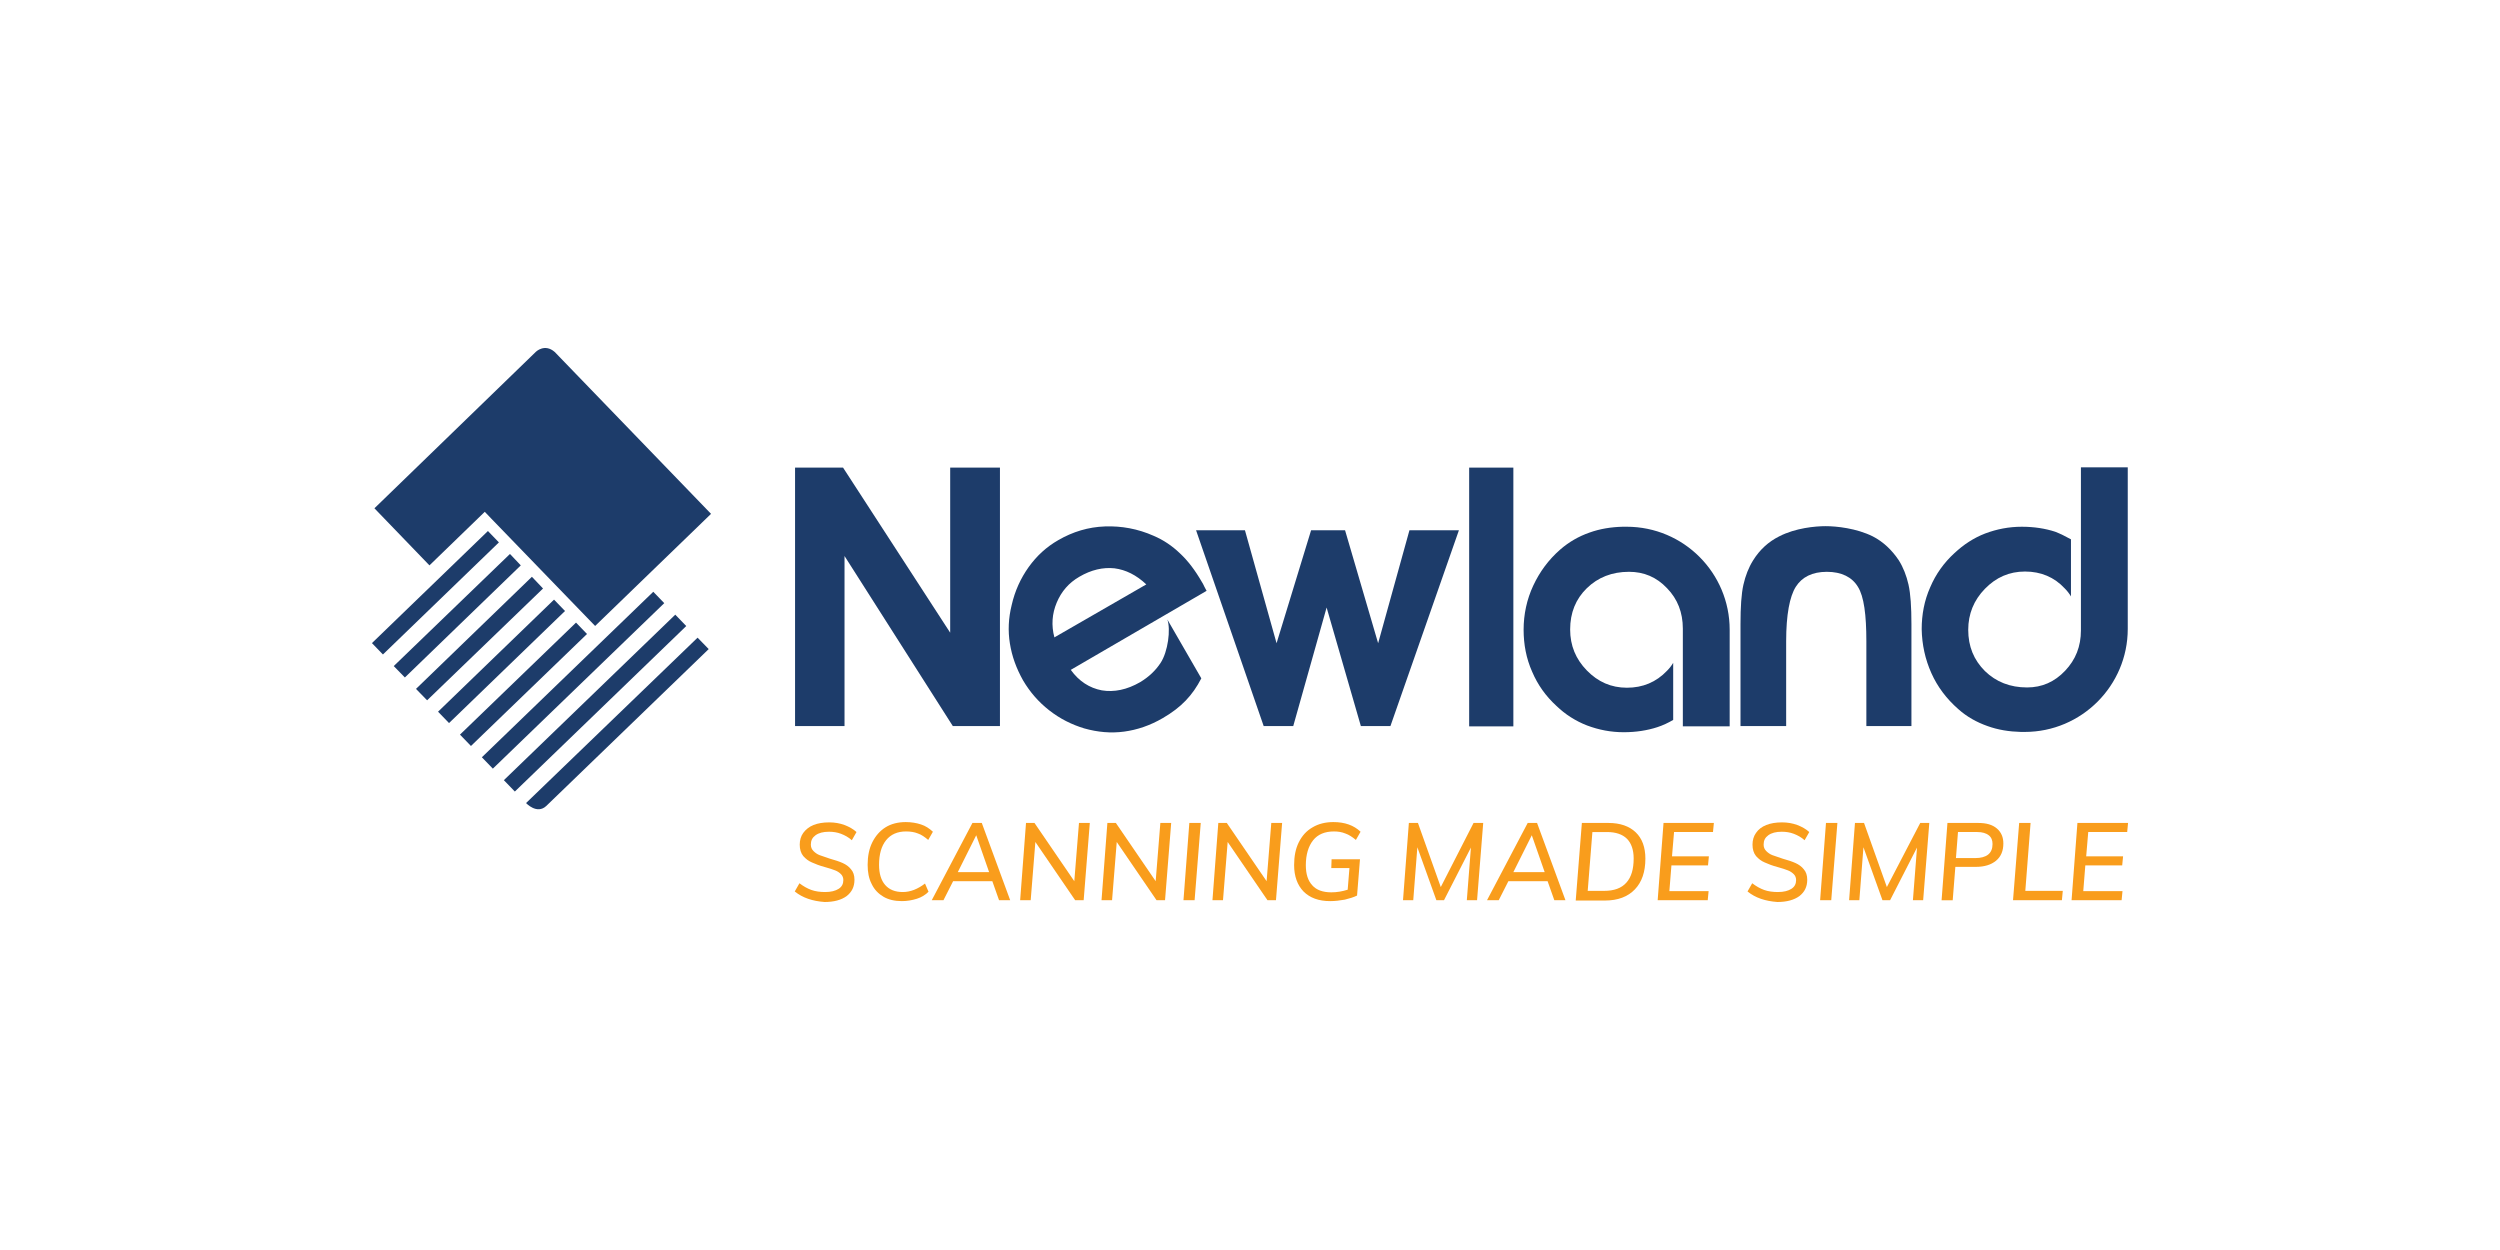 <?xml version="1.0" encoding="UTF-8"?><svg id="a" xmlns="http://www.w3.org/2000/svg" viewBox="0 0 400 200"><defs><style>.b{fill:#1d3c6a;}.c{fill:#f99d1c;}</style></defs><path class="b" d="M88.758,56.318l25.009,25.899-18.546,17.937-16.626-17.188-1.03-1.077-8.852,8.571-8.805-9.133,25.852-25.056s1.405-1.358,2.997.047"/><rect class="b" x="72.629" y="107.568" width="38.123" height="2.529" transform="translate(-49.867 94.227) rotate(-43.995)"/><rect class="b" x="76.148" y="111.232" width="38.123" height="2.529" transform="translate(-51.424 97.699) rotate(-43.995)"/><path class="b" d="M84.169,128.489l27.444-26.461,1.78,1.827-25.993,25.103c-1.499,1.405-3.232-.468-3.232-.468"/><rect class="b" x="56.766" y="93.576" width="25.805" height="2.529" transform="translate(-46.336 75.054) rotate(-44.02)"/><polygon class="b" points="63 106.571 64.78 108.397 83.326 90.46 81.593 88.633 63 106.571"/><polygon class="b" points="66.559 110.224 68.339 112.05 86.885 94.16 85.105 92.286 66.559 110.224"/><rect class="b" x="67.342" y="104.551" width="25.805" height="2.529" transform="translate(-50.991 85.486) rotate(-44.02)"/><rect class="b" x="70.856" y="108.223" width="25.805" height="2.529" transform="translate(-52.544 88.882) rotate(-43.987)"/><polygon class="b" points="135.124 116.172 127.209 116.172 127.209 74.818 134.889 74.818 152.03 101.232 152.03 74.818 159.992 74.818 159.992 116.172 152.452 116.172 135.124 88.961 135.124 116.172"/><path class="b" d="M193.056,94.534c-.094-.14-.187-.375-.375-.703-.14-.328-.281-.562-.375-.703-1.077-1.873-2.248-3.419-3.513-4.59-1.265-1.218-2.67-2.154-4.215-2.81-2.529-1.124-5.152-1.592-7.774-1.499-2.67.094-5.152.843-7.493,2.201-1.873,1.077-3.419,2.482-4.73,4.309-1.264,1.78-2.201,3.794-2.716,6.088-.515,2.061-.609,4.121-.281,6.135.328,2.061,1.03,3.981,2.107,5.901,1.077,1.827,2.435,3.419,4.168,4.777,1.733,1.358,3.606,2.295,5.62,2.904,2.154.609,4.262.796,6.369.515s4.168-.984,6.182-2.154c2.997-1.733,4.777-3.653,6.182-6.369l-5.433-9.414c.562,1.592.094,5.152-1.077,6.931-.796,1.218-1.873,2.248-3.278,3.091-2.107,1.218-4.168,1.639-6.135,1.311-1.967-.375-3.653-1.452-4.964-3.278l21.731-12.645ZM168.703,101.981c-.515-1.92-.375-3.794.375-5.573s1.92-3.138,3.606-4.121c1.92-1.124,3.794-1.546,5.62-1.358,1.827.234,3.513,1.077,5.105,2.576l-14.706,8.477Z"/><polygon class="b" points="212.258 97.204 206.919 116.172 202.189 116.172 191.37 84.84 199.192 84.84 204.25 102.918 209.776 84.84 215.209 84.84 220.501 102.918 225.512 84.84 233.427 84.84 222.468 116.172 217.738 116.172 212.258 97.204"/><rect class="b" x="235.066" y="74.818" width="7.072" height="41.401"/><path class="b" d="M305.363,93.551c-.328-1.452-.843-2.763-1.546-3.887-1.124-1.686-2.529-2.997-4.168-3.84-2.623-1.311-5.854-1.639-7.54-1.639-1.639,0-4.824.281-7.447,1.639-1.686.843-3.091,2.107-4.168,3.84-.703,1.124-1.218,2.435-1.546,3.887-.328,1.452-.468,3.559-.468,6.323v16.298h7.306v-13.582c0-4.215.562-7.166,1.546-8.711.984-1.546,2.623-2.389,4.964-2.389s4.028.843,4.964,2.389c.983,1.546,1.358,4.543,1.358,8.711v13.582h7.212v-16.298c0-2.763-.14-4.871-.468-6.323"/><path class="b" d="M245.323,93.691c1.03-2.201,2.435-4.121,4.309-5.761,1.405-1.218,2.95-2.107,4.683-2.716,1.686-.609,3.466-.89,5.339-.937h.609c9.133,0,16.485,7.4,16.485,16.485v15.455h-7.493v-15.642c0-2.576-.843-4.73-2.529-6.463-1.686-1.78-3.7-2.623-6.088-2.623-2.716,0-4.964.89-6.744,2.623s-2.67,3.934-2.67,6.604c0,2.576.89,4.73,2.67,6.557,1.78,1.827,3.887,2.763,6.416,2.763s4.683-.89,6.416-2.716c.375-.375.703-.796.984-1.265v9.133c-.796.468-1.686.89-2.576,1.171-1.592.515-3.372.796-5.339.796-2.061,0-3.981-.375-5.854-1.077-1.827-.703-3.513-1.78-4.918-3.138-1.686-1.546-2.997-3.372-3.887-5.48-.937-2.107-1.358-4.356-1.358-6.697-0-2.482.515-4.871,1.545-7.072"/><path class="b" d="M309.016,107.695c.983,2.201,2.435,4.121,4.309,5.761,1.358,1.218,2.95,2.107,4.683,2.716,1.686.609,3.466.89,5.339.937h.609c9.086,0,16.485-7.4,16.485-16.485v-25.852h-7.493v26.086c0,2.576-.843,4.683-2.529,6.463-1.686,1.78-3.7,2.67-6.088,2.67-2.716,0-4.964-.89-6.744-2.623-1.78-1.78-2.67-3.934-2.67-6.604,0-2.529.89-4.73,2.67-6.557s3.887-2.763,6.416-2.763,4.683.89,6.369,2.716c.375.375.703.796.983,1.265v-9.133c-.843-.468-1.686-.89-2.529-1.218-1.592-.515-3.372-.796-5.339-.796-2.061,0-3.981.375-5.854,1.077-1.827.703-3.466,1.78-4.918,3.138-1.686,1.546-2.997,3.372-3.887,5.48-.937,2.107-1.358,4.356-1.358,6.697.047,2.482.562,4.824,1.546,7.025"/><path class="c" d="M127.162,142.632l.749-1.311c.609.468,1.264.843,1.92,1.077.656.234,1.405.328,2.201.328.937,0,1.639-.187,2.154-.515s.749-.796.749-1.405c0-.375-.141-.703-.375-.937s-.562-.468-.937-.609-.89-.328-1.592-.515c-.89-.234-1.592-.515-2.107-.749-.562-.234-.984-.562-1.405-1.03-.375-.468-.562-1.077-.562-1.827,0-.703.187-1.358.562-1.873s.937-.984,1.639-1.265,1.546-.421,2.529-.421c.843,0,1.686.14,2.435.421.749.281,1.405.656,1.92,1.124l-.749,1.311c-.515-.468-1.124-.796-1.733-1.03s-1.264-.328-1.92-.328c-.937,0-1.639.187-2.154.562-.515.375-.749.843-.749,1.499,0,.421.141.749.421,1.03.281.281.609.515.984.656s.937.328,1.639.562c.843.234,1.546.468,2.061.703.515.234.984.562,1.311.984.375.421.562.984.562,1.686,0,1.124-.421,1.967-1.264,2.623-.843.609-2.014.937-3.513.937-1.92-.14-3.513-.656-4.777-1.686Z"/><path class="c" d="M141.352,143.475c-.796-.468-1.452-1.124-1.873-2.014-.468-.89-.656-1.92-.656-3.091,0-1.358.234-2.576.749-3.606s1.218-1.827,2.107-2.389,2.014-.843,3.232-.843c.89,0,1.733.14,2.435.375.749.234,1.358.656,1.92,1.171l-.749,1.311c-.562-.468-1.077-.843-1.639-1.03-.562-.234-1.218-.328-1.92-.328-1.358,0-2.435.468-3.185,1.405s-1.124,2.248-1.124,3.934c0,1.405.328,2.482.984,3.232.656.749,1.592,1.124,2.81,1.124s2.389-.468,3.559-1.358l.562,1.311c-.515.515-1.124.89-1.873,1.124s-1.546.375-2.389.375c-1.171 0-2.154-.234-2.951-.702Z"/><path class="c" d="M158.774,140.993h-6.276l-1.546,3.044h-1.873l6.51-12.364h1.499l4.543,12.364h-1.78l-1.077-3.044ZM158.259,139.541l-2.061-5.901-2.951,5.901h5.011Z"/><path class="c" d="M174.37,131.673l-.984,12.364h-1.358l-6.369-9.32-.749,9.32h-1.686l.937-12.364h1.358l6.369,9.32.749-9.32h1.733Z"/><path class="c" d="M187.39,131.673l-.984,12.364h-1.358l-6.369-9.32-.749,9.32h-1.686l.937-12.364h1.358l6.369,9.32.749-9.32h1.733Z"/><path class="c" d="M190.293,131.673h1.827l-.984,12.364h-1.78l.937-12.364Z"/><path class="c" d="M205.139,131.673l-.984,12.364h-1.358l-6.369-9.32-.749,9.32h-1.686l.937-12.364h1.358l6.369,9.32.749-9.32h1.733Z"/><path class="c" d="M213.054,137.481h4.543l-.468,5.807c-.562.281-1.218.468-1.967.656-.796.14-1.546.234-2.342.234-1.827,0-3.232-.515-4.262-1.546-.984-1.03-1.499-2.435-1.499-4.215,0-1.405.234-2.623.749-3.653.515-1.03,1.218-1.827,2.201-2.389.937-.562,2.061-.843,3.325-.843,1.827,0,3.278.515,4.356,1.546l-.749,1.311c-.562-.468-1.124-.843-1.686-1.03-.562-.234-1.171-.328-1.827-.328-1.452,0-2.576.468-3.325,1.405s-1.171,2.295-1.171,3.981c0,1.405.328,2.482,1.03,3.232.656.749,1.686,1.124,3.044,1.124.89,0,1.733-.14,2.623-.421l.281-3.466h-2.904l.047-1.405Z"/><path class="c" d="M237.314,131.673l-.984,12.364h-1.639l.656-8.43-4.309,8.43h-1.218l-3.044-8.477-.656,8.477h-1.639l.937-12.364h1.452l3.653,10.257,5.245-10.257h1.546Z"/><path class="c" d="M247.617,140.993h-6.276l-1.546,3.044h-1.873l6.51-12.364h1.499l4.543,12.364h-1.78l-1.077-3.044ZM247.149,139.541l-2.061-5.901-2.95,5.901h5.011Z"/><path class="c" d="M253.097,131.673h4.262c1.873,0,3.325.515,4.356,1.499,1.03.984,1.546,2.389,1.546,4.215,0,2.107-.562,3.747-1.686,4.918s-2.716,1.78-4.777,1.78h-4.683l.984-12.411ZM256.656,142.539c1.592,0,2.763-.421,3.559-1.311s1.171-2.154,1.171-3.887c0-1.358-.375-2.435-1.077-3.138s-1.78-1.077-3.185-1.077h-2.342l-.749,9.414h2.623Z"/><path class="c" d="M267.849,133.125l-.328,3.887h5.901l-.14,1.452h-5.854l-.328,4.121h6.276l-.14,1.452h-8.009l.937-12.364h8.055l-.14,1.452h-6.229Z"/><path class="c" d="M279.605,142.632l.749-1.311c.609.468,1.265.843,1.92,1.077s1.405.328,2.201.328c.937,0,1.639-.187,2.154-.515s.749-.796.749-1.405c0-.375-.14-.703-.375-.937s-.562-.468-.937-.609-.89-.328-1.592-.515c-.89-.234-1.592-.515-2.107-.749-.562-.234-.984-.562-1.405-1.03-.375-.468-.562-1.077-.562-1.827,0-.703.187-1.358.562-1.873.375-.562.937-.984,1.639-1.265s1.546-.421,2.529-.421c.843,0,1.686.14,2.435.421s1.405.656,1.92,1.124l-.749,1.311c-.515-.468-1.124-.796-1.733-1.03-.609-.234-1.265-.328-1.92-.328-.937,0-1.639.187-2.154.562-.515.375-.749.843-.749,1.499,0,.421.14.749.421,1.03s.609.515.984.656c.375.14.937.328,1.639.562.843.234,1.546.468,2.061.703s.984.562,1.311.984c.375.421.562.984.562,1.686,0,1.124-.421,1.967-1.265,2.623-.843.609-2.014.937-3.513.937-1.92-.14-3.513-.656-4.777-1.686Z"/><path class="c" d="M292.156,131.673h1.827l-.983,12.364h-1.78l.937-12.364Z"/><path class="c" d="M308.688,131.673l-.983,12.364h-1.639l.656-8.43-4.309,8.43h-1.218l-3.044-8.477-.656,8.477h-1.639l.937-12.364h1.452l3.653,10.257,5.339-10.257h1.452Z"/><path class="c" d="M319.507,132.563c.703.609,1.03,1.405,1.03,2.389,0,1.171-.375,2.107-1.171,2.763s-1.873.984-3.232.984h-3.278l-.422,5.339h-1.78l.937-12.364h4.964c1.265,0,2.248.281,2.951.89ZM318.102,136.731c.468-.375.703-.937.703-1.686,0-.609-.187-1.077-.609-1.405-.422-.328-1.03-.515-1.827-.515h-3.091l-.328,4.168h3.091c.89 0,1.592-.187,2.061-.562Z"/><path class="c" d="M323.066,131.673h1.827l-.843,10.865h5.995l-.14,1.499h-7.821l.983-12.364Z"/><path class="c" d="M334.119,133.125l-.328,3.887h5.901l-.14,1.452h-5.901l-.328,4.121h6.276l-.14,1.452h-8.008l.937-12.364h8.102l-.14,1.452h-6.229Z"/></svg>